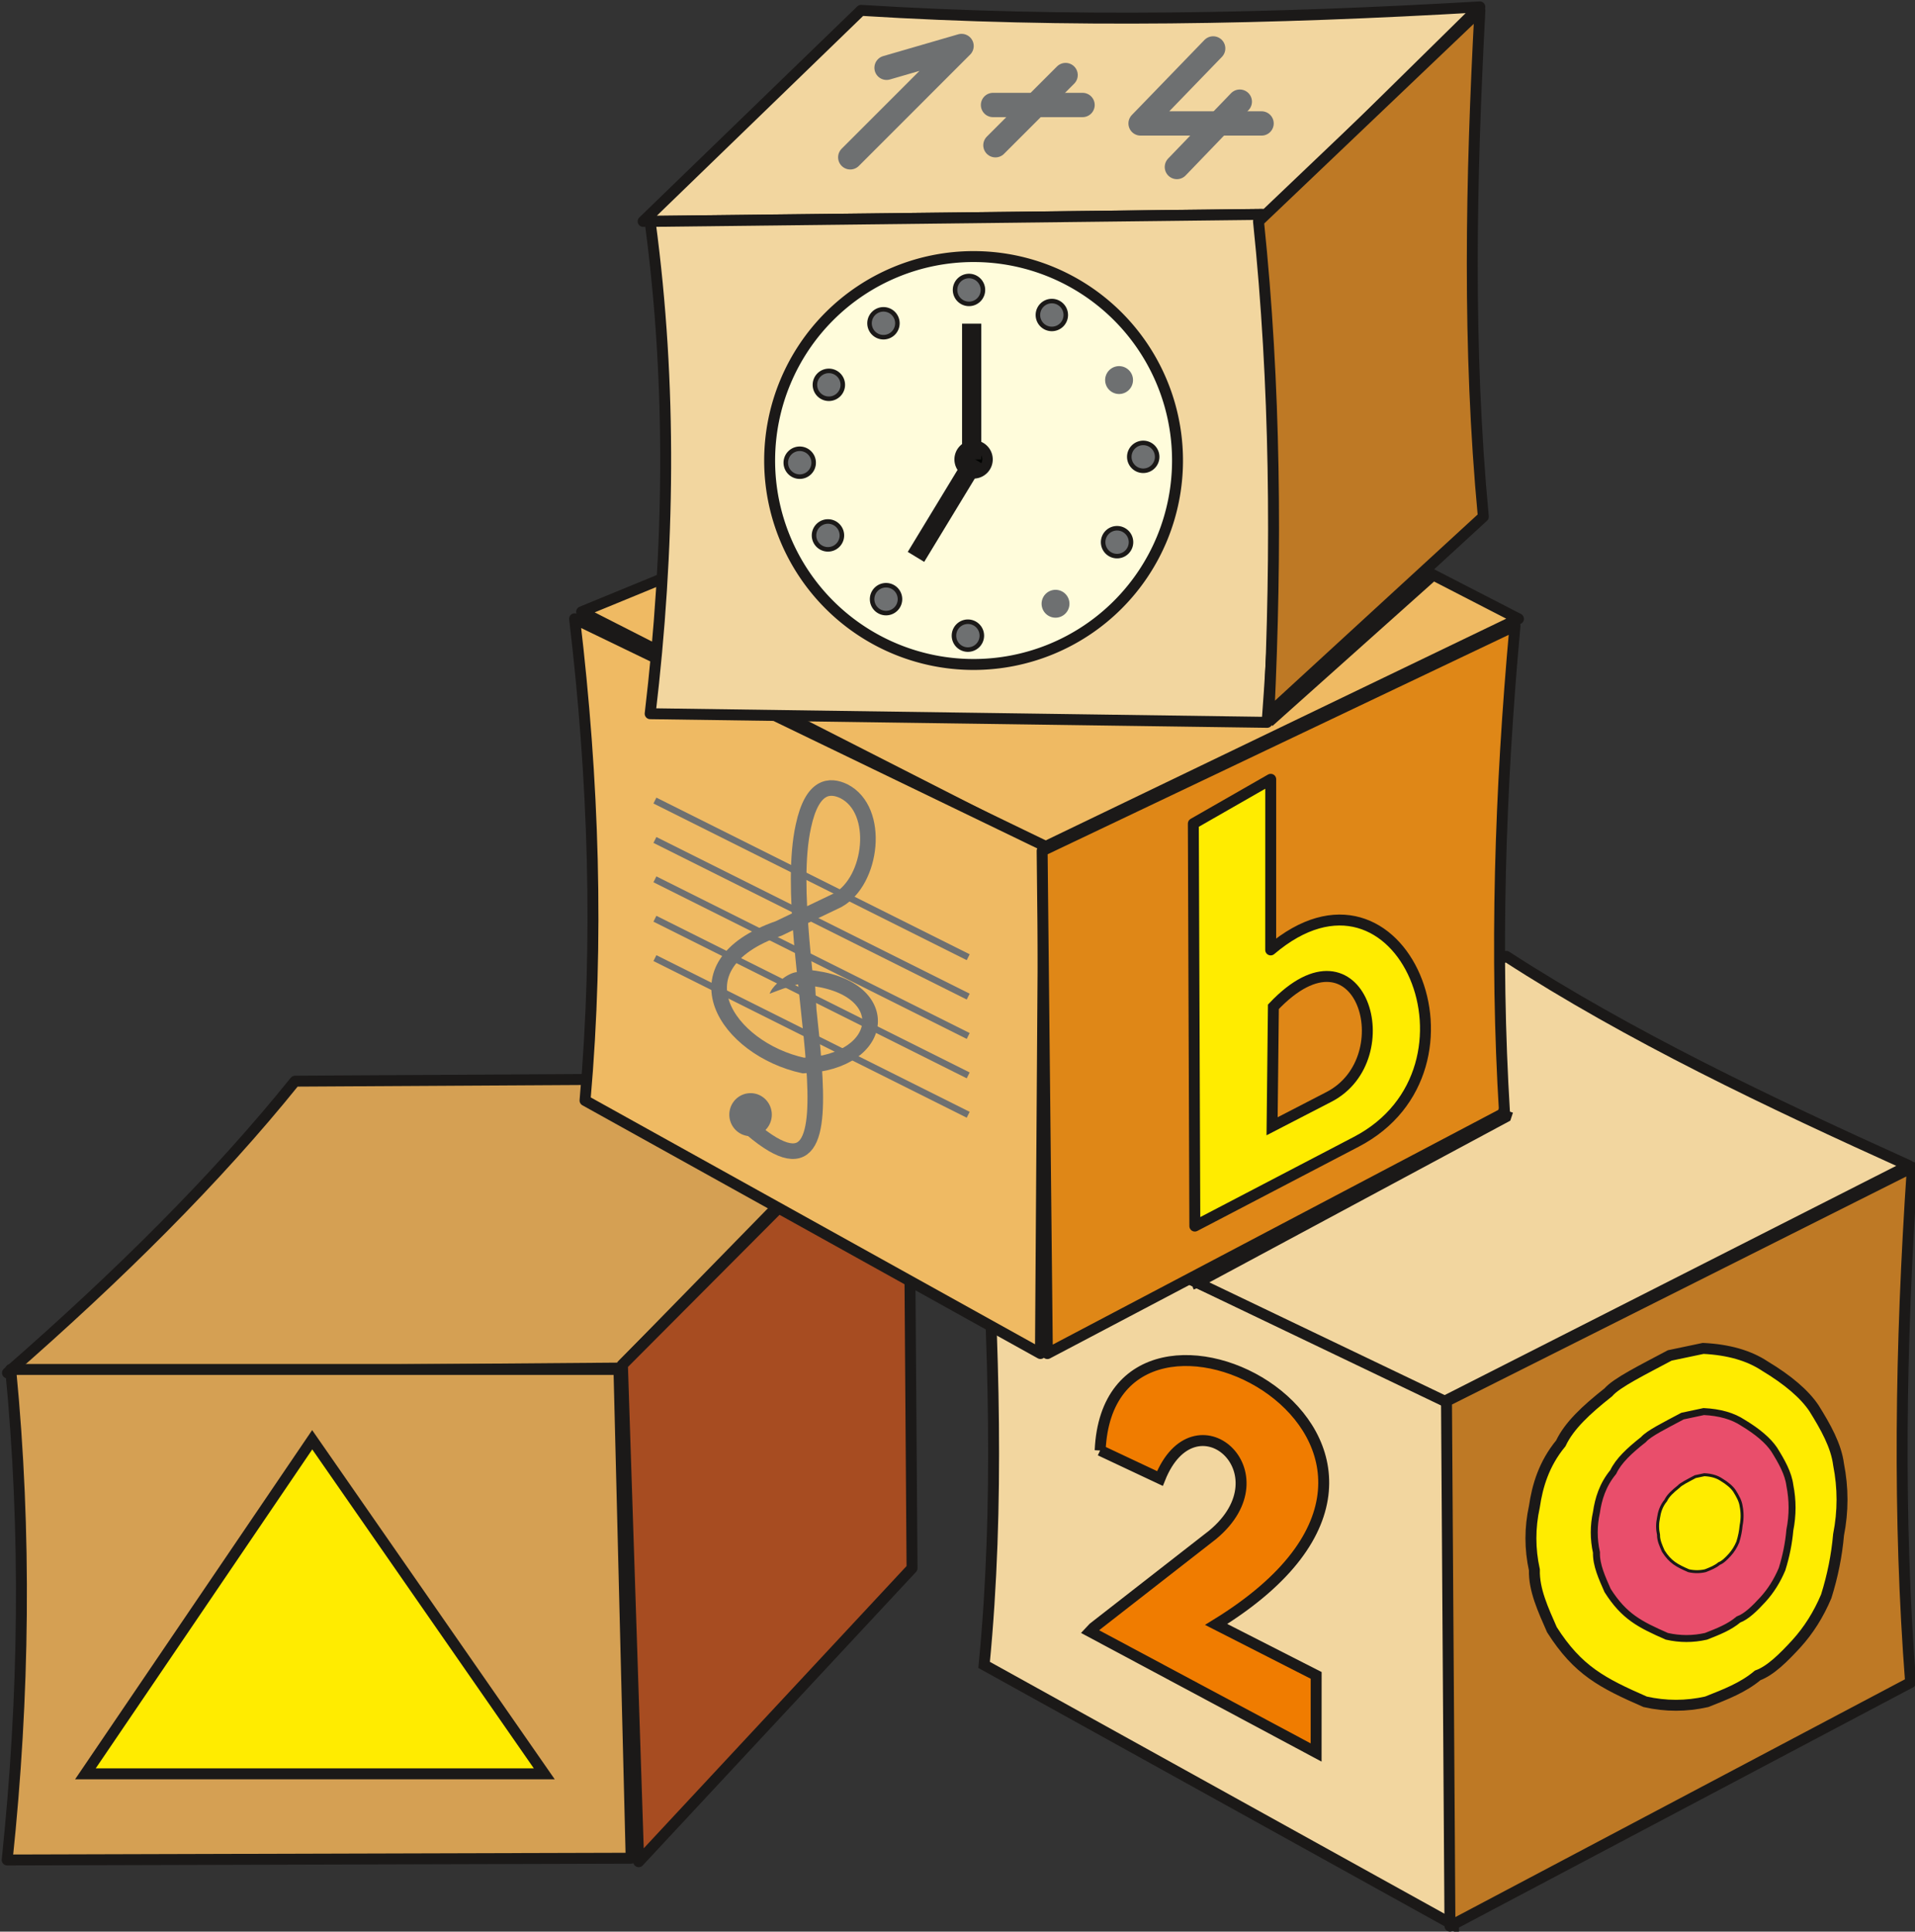 <?xml version="1.0" encoding="UTF-8" standalone="no"?>
<!-- Created with Inkscape (http://www.inkscape.org/) -->

<svg
   width="32.272mm"
   height="32.55mm"
   viewBox="0 0 32.272 32.55"
   version="1.1"
   id="svg579"
   inkscape:version="1.2.1 (9c6d41e410, 2022-07-14)"
   sodipodi:docname="Octobus.svg"
   xmlns:inkscape="http://www.inkscape.org/namespaces/inkscape"
   xmlns:sodipodi="http://sodipodi.sourceforge.net/DTD/sodipodi-0.dtd"
   xmlns="http://www.w3.org/2000/svg"
   xmlns:svg="http://www.w3.org/2000/svg">
  <rect x="0" y="0" width="32.272" height="32.55" fill="#333333" stroke="none"/>
  <sodipodi:namedview
     id="namedview581"
     pagecolor="#ffffff"
     bordercolor="#000000"
     borderopacity="0.25"
     inkscape:showpageshadow="2"
     inkscape:pageopacity="0.0"
     inkscape:pagecheckerboard="0"
     inkscape:deskcolor="#d1d1d1"
     inkscape:document-units="mm"
     showgrid="false"
     inkscape:zoom="0.71624579"
     inkscape:cx="31.413797"
     inkscape:cy="168.93642"
     inkscape:window-width="1920"
     inkscape:window-height="1009"
     inkscape:window-x="-8"
     inkscape:window-y="-8"
     inkscape:window-maximized="1"
     inkscape:current-layer="layer1" />
  <defs
     id="defs576" />
  <g
     inkscape:label="Laag 1"
     inkscape:groupmode="layer"
     id="layer1"
     transform="translate(-71.043,-104.15)">
    <g
       id="Layer1000"
       transform="matrix(0.353,0,0,0.353,27.716,66.559)">
      <path
         d="m 169.721,185.966 c 0.744,-7.666 0.447,-15.331 0,-22.997 l 22.158,10.323 0.248,25.088 z"
         style="fill:#f2d69f;fill-rule:evenodd;stroke:#1b1918;stroke-width:0.522;stroke-linecap:butt;stroke-linejoin:miter;stroke-dasharray:none"
         id="path138" />
      <path
         d="m 191.795,173.376 22.241,-11.163 c -0.584,8.568 -0.686,16.815 -0.084,24.592 l -21.992,11.631 z"
         style="fill:#be7925;fill-rule:evenodd;stroke:#1b1918;stroke-width:0.522;stroke-linecap:round;stroke-linejoin:round;stroke-dasharray:none"
         id="path140" />
      <path
         d="m 163.846,106.984 -10.404,10.075 29.876,-0.336 10.068,-9.905 c -9.847,0.575 -19.694,0.778 -29.54,0.166 z"
         style="fill:#f2d69f;fill-rule:evenodd;stroke:#1b1918;stroke-width:0.522;stroke-linecap:round;stroke-linejoin:round;stroke-dasharray:none"
         id="path142" />
      <path
         d="m 150.505,135.697 22.07,11.242 22.656,-10.908 -20.222,-10.411 z"
         style="fill:#efba63;fill-rule:evenodd;stroke:#1b1918;stroke-width:0.522;stroke-linecap:round;stroke-linejoin:round;stroke-dasharray:none"
         id="path144" />
      <path
         d="m 136.824,158.101 c -3.736,4.642 -8.411,9.284 -13.729,13.926 l 29.213,-0.23 13.553,-13.864 z"
         style="fill:#d5a053;fill-rule:evenodd;stroke:#1b1918;stroke-width:0.522;stroke-linecap:round;stroke-linejoin:round;stroke-dasharray:none"
         id="path146" />
      <path
         d="m 152.454,171.638 0.777,23.724 13.049,-14.012 -0.168,-23.417 z"
         style="fill:#a74c21;fill-rule:evenodd;stroke:#1b1918;stroke-width:0.522;stroke-linecap:round;stroke-linejoin:round;stroke-dasharray:none"
         id="path148" />
      <path
         d="m 169.805,162.885 24.843,-10.743 c 5.91,3.826 12.515,6.956 19.22,9.988 l -22.158,11.247 z"
         style="fill:#f2d69f;fill-rule:evenodd;stroke:#1b1918;stroke-width:0.522;stroke-linecap:round;stroke-linejoin:round;stroke-dasharray:none"
         id="path150" />
      <path
         d="m 150.171,136.029 c 0.908,7.665 1.173,15.33 0.498,22.995 l 21.741,12.079 0.165,-24.249 z"
         style="fill:#efba63;fill-rule:evenodd;stroke:#1b1918;stroke-width:0.522;stroke-linecap:round;stroke-linejoin:round;stroke-dasharray:none"
         id="path152" />
      <path
         d="m 183.231,140.972 -29.453,-0.412 c 0.926,-7.833 1.048,-15.667 -0.003,-23.5 l 29.208,-0.336 c 0.973,8.083 0.858,16.166 0.249,24.248 z"
         style="fill:#f2d69f;fill-rule:evenodd;stroke:#1b1918;stroke-width:0.522;stroke-linecap:round;stroke-linejoin:round;stroke-dasharray:none"
         id="path154" />
      <path
         d="m 183.318,140.556 c 0.372,-7.832 0.317,-15.665 -0.498,-23.497 l 10.57,-10.072 c -0.428,8.056 -0.597,16.112 0.163,24.169 z"
         style="fill:#be7925;fill-rule:evenodd;stroke:#1b1918;stroke-width:0.522;stroke-linecap:round;stroke-linejoin:round;stroke-dasharray:none"
         id="path156" />
      <path
         d="m 169.218,118.738 a 9.736,9.736 0 0 1 9.736,9.736 9.736,9.736 0 1 1 -9.736,-9.736 z"
         style="fill:#fffcdb;fill-rule:evenodd;stroke:#1b1918;stroke-width:0.522;stroke-linecap:butt;stroke-linejoin:miter;stroke-dasharray:none"
         id="path158" />
      <path
         d="m 195.065,136.363 -22.574,10.743 0.25,24 21.824,-11.494 c -0.464,-7.54 -0.223,-15.314 0.5,-23.249 z"
         style="fill:#df8717;fill-rule:evenodd;stroke:#1b1918;stroke-width:0.522;stroke-linecap:round;stroke-linejoin:round;stroke-dasharray:none"
         id="path160" />
      <path
         d="m 179.709,145.807 3.695,-2.116 -0.002,8.145 c 6.248,-5.314 10.759,5.675 4.094,9.155 l -7.715,4.028 z"
         style="fill:#ffec00;fill-rule:evenodd;stroke:#1b1918;stroke-width:0.522;stroke-linecap:round;stroke-linejoin:round;stroke-dasharray:none"
         id="path162" />
      <path
         d="m 183.531,154.551 -0.062,5.703 2.715,-1.402 c 3.566,-1.841 1.519,-8.704 -2.653,-4.301 z"
         style="fill:#df8717;fill-rule:evenodd;stroke:#1b1918;stroke-width:0.522;stroke-linecap:butt;stroke-linejoin:miter;stroke-dasharray:none"
         id="path164" />
      <path
         d="m 123.248,171.862 h 29.04 l 0.583,23.333 -29.79,0.084 c 0.822,-7.806 0.928,-15.611 0.168,-23.417 z"
         style="fill:#d5a053;fill-rule:evenodd;stroke:#1b1918;stroke-width:0.522;stroke-linecap:round;stroke-linejoin:round;stroke-dasharray:none"
         id="path166" />
      <path
         d="m 137.644,175.219 -10.827,15.947 h 21.906 z"
         style="fill:#ffec00;fill-rule:evenodd;stroke:#1b1918;stroke-width:0.522;stroke-linecap:butt;stroke-linejoin:miter;stroke-dasharray:none"
         id="path168" />
      <path
         d="m 175.261,175.726 2.854,1.343 c 1.656,-4.143 6.093,-0.291 2.518,2.686 l -5.695,4.439 -0.167,0.178 10.8,5.776 0.002,-3.681 -4.774,-2.433 c 14.032,-8.63 -5.094,-18.404 -5.538,-8.306 z"
         style="fill:#f07c00;fill-rule:evenodd;stroke:#1b1918;stroke-width:0.522;stroke-linecap:butt;stroke-linejoin:miter;stroke-dasharray:none"
         id="path170" />
      <path
         d="m 204.049,170.858 c 1.201,0.058 2.18,0.338 2.938,0.839 1.115,0.671 1.899,1.343 2.35,2.014 0.558,0.895 1.061,1.79 1.175,2.686 0.221,1.119 0.221,2.238 0,3.357 -0.085,0.979 -0.281,1.958 -0.588,2.938 -0.365,0.866 -0.841,1.621 -1.427,2.266 -0.616,0.669 -1.231,1.283 -1.846,1.509 -0.701,0.586 -1.512,0.896 -2.434,1.261 -0.979,0.221 -1.958,0.221 -2.938,0 -2.049,-0.898 -3.213,-1.495 -4.451,-3.441 -0.417,-0.951 -0.862,-1.903 -0.837,-2.854 -0.221,-1.007 -0.221,-2.014 0,-3.022 0.143,-0.979 0.453,-2.042 1.261,-3.021 0.395,-0.839 1.207,-1.596 2.268,-2.435 0.397,-0.463 1.652,-1.078 2.934,-1.762 z"
         style="fill:#ffec00;fill-rule:evenodd;stroke:#1b1918;stroke-width:0.522;stroke-linecap:butt;stroke-linejoin:miter;stroke-dasharray:none"
         id="path172" />
      <path
         d="m 204.078,173.873 c 0.763,0.037 1.386,0.215 1.868,0.534 0.709,0.427 1.207,0.854 1.494,1.281 0.355,0.569 0.675,1.138 0.747,1.708 0.141,0.712 0.141,1.423 0,2.135 -0.054,0.623 -0.179,1.245 -0.374,1.868 -0.232,0.551 -0.534,1.031 -0.907,1.441 -0.391,0.425 -0.783,0.816 -1.174,0.96 -0.445,0.373 -0.961,0.57 -1.548,0.802 -0.623,0.141 -1.245,0.141 -1.868,0 -1.302,-0.571 -2.043,-0.95 -2.83,-2.188 -0.265,-0.605 -0.548,-1.21 -0.532,-1.814 -0.141,-0.64 -0.141,-1.281 0,-1.921 0.091,-0.623 0.288,-1.298 0.802,-1.921 0.251,-0.534 0.767,-1.015 1.442,-1.548 0.252,-0.294 1.05,-0.686 1.865,-1.121 z"
         style="fill:#e94e6b;fill-rule:evenodd;stroke:#1b1918;stroke-width:0.332;stroke-linecap:butt;stroke-linejoin:miter;stroke-dasharray:none"
         id="path174" />
      <path
         d="m 204.107,176.887 c 0.326,0.016 0.592,0.092 0.798,0.228 0.303,0.182 0.516,0.365 0.638,0.547 0.152,0.243 0.288,0.486 0.319,0.73 0.06,0.304 0.06,0.608 0,0.912 -0.023,0.266 -0.076,0.532 -0.16,0.798 -0.099,0.235 -0.228,0.441 -0.388,0.616 -0.167,0.182 -0.334,0.348 -0.501,0.41 -0.19,0.159 -0.411,0.243 -0.661,0.343 -0.266,0.06 -0.532,0.06 -0.798,0 -0.556,-0.244 -0.873,-0.406 -1.209,-0.935 -0.113,-0.258 -0.234,-0.517 -0.227,-0.775 -0.06,-0.274 -0.06,-0.547 0,-0.821 0.039,-0.266 0.123,-0.555 0.343,-0.821 0.107,-0.228 0.328,-0.433 0.616,-0.661 0.108,-0.126 0.449,-0.293 0.797,-0.479 z"
         style="fill:#ffec00;fill-rule:evenodd;stroke:#1b1918;stroke-width:0.142;stroke-linecap:butt;stroke-linejoin:miter;stroke-dasharray:none"
         id="path176" />
      <path
         d="m 191.062,133.905 -7.81,6.979"
         style="fill:none;stroke:#1b1918;stroke-width:0.701;stroke-linecap:butt;stroke-linejoin:miter;stroke-dasharray:none"
         id="path178" />
      <path
         d="m 194.635,159.495 -0.083,0.249 -14.54,7.811 -0.416,0.166"
         style="fill:none;stroke:#1b1918;stroke-width:0.701;stroke-linecap:butt;stroke-linejoin:miter;stroke-dasharray:none"
         id="path180" />
      <path
         d="m 169.218,127.756 a 0.665,0.665 0 0 1 0.665,0.665 0.665,0.665 0 1 1 -0.665,-0.665 z"
         style="fill:#000200;fill-rule:evenodd;stroke:#1b1918;stroke-width:0.5;stroke-linecap:butt;stroke-linejoin:miter;stroke-dasharray:none"
         id="path182" />
      <path
         d="m 168.999,119.666 a 0.665,0.665 0 0 1 0.665,0.665 0.665,0.665 0 1 1 -0.665,-0.665 z"
         style="fill:#6e7071;fill-rule:evenodd;stroke:#1b1918;stroke-width:0.216;stroke-linecap:butt;stroke-linejoin:miter;stroke-dasharray:none"
         id="path184" />
      <path
         d="m 168.947,136.169 a 0.665,0.665 0 0 1 0.665,0.665 0.665,0.665 0 1 1 -0.665,-0.665 z"
         style="fill:#6e7071;fill-rule:evenodd;stroke:#1b1918;stroke-width:0.216;stroke-linecap:butt;stroke-linejoin:miter;stroke-dasharray:none"
         id="path186" />
      <path
         d="m 160.918,127.913 a 0.665,0.665 0 0 1 0.665,0.665 0.665,0.665 0 1 1 -0.665,-0.665 z"
         style="fill:#6e7071;fill-rule:evenodd;stroke:#1b1918;stroke-width:0.216;stroke-linecap:butt;stroke-linejoin:miter;stroke-dasharray:none"
         id="path188" />
      <path
         d="m 177.317,127.633 a 0.665,0.665 0 0 1 0.665,0.665 0.665,0.665 0 1 1 -0.665,-0.665 z"
         style="fill:#6e7071;fill-rule:evenodd;stroke:#1b1918;stroke-width:0.216;stroke-linecap:butt;stroke-linejoin:miter;stroke-dasharray:none"
         id="path190" />
      <path
         d="m 162.309,124.195 a 0.665,0.665 0 0 1 0.665,0.665 0.665,0.665 0 1 1 -0.665,-0.665 z"
         style="fill:#6e7071;fill-rule:evenodd;stroke:#1b1918;stroke-width:0.216;stroke-linecap:butt;stroke-linejoin:miter;stroke-dasharray:none"
         id="path192" />
      <path
         d="m 164.916,121.257 a 0.665,0.665 0 0 1 0.665,0.665 0.665,0.665 0 1 1 -0.665,-0.665 z"
         style="fill:#6e7071;fill-rule:evenodd;stroke:#1b1918;stroke-width:0.216;stroke-linecap:butt;stroke-linejoin:miter;stroke-dasharray:none"
         id="path194" />
      <path
         d="m 176.164,123.968 a 0.665,0.665 0 0 1 0.665,0.665 0.665,0.665 0 1 1 -0.665,-0.665 z"
         style="fill:#6e7071;fill-rule:evenodd"
         id="path196" />
      <path
         d="m 172.954,120.862 a 0.665,0.665 0 0 1 0.665,0.665 0.665,0.665 0 1 1 -0.665,-0.665 z"
         style="fill:#6e7071;fill-rule:evenodd;stroke:#1b1918;stroke-width:0.216;stroke-linecap:butt;stroke-linejoin:miter;stroke-dasharray:none"
         id="path198" />
      <path
         d="m 162.266,131.384 a 0.665,0.665 0 0 1 0.665,0.665 0.665,0.665 0 1 1 -0.665,-0.665 z"
         style="fill:#6e7071;fill-rule:evenodd;stroke:#1b1918;stroke-width:0.216;stroke-linecap:butt;stroke-linejoin:miter;stroke-dasharray:none"
         id="path200" />
      <path
         d="m 165.039,134.427 a 0.665,0.665 0 0 1 0.665,0.665 0.665,0.665 0 1 1 -0.665,-0.665 z"
         style="fill:#6e7071;fill-rule:evenodd;stroke:#1b1918;stroke-width:0.216;stroke-linecap:butt;stroke-linejoin:miter;stroke-dasharray:none"
         id="path202" />
      <path
         d="m 173.13,134.646 a 0.665,0.665 0 0 1 0.665,0.665 0.665,0.665 0 1 1 -0.665,-0.665 z"
         style="fill:#6e7071;fill-rule:evenodd"
         id="path204" />
      <path
         d="m 176.068,131.707 a 0.665,0.665 0 0 1 0.665,0.665 0.665,0.665 0 1 1 -0.665,-0.665 z"
         style="fill:#6e7071;fill-rule:evenodd;stroke:#1b1918;stroke-width:0.216;stroke-linecap:butt;stroke-linejoin:miter;stroke-dasharray:none"
         id="path206" />
      <path
         d="m 169.127,128.421 v -6.481"
         style="fill:none;stroke:#1b1918;stroke-width:0.918;stroke-linecap:butt;stroke-linejoin:miter;stroke-dasharray:none"
         id="path208" />
      <path
         d="m 169.293,128.421 -2.825,4.653"
         style="fill:none;stroke:#1b1918;stroke-width:0.918;stroke-linecap:butt;stroke-linejoin:miter;stroke-dasharray:none"
         id="path210" />
      <path
         d="m 168.961,152.184 -14.956,-7.478"
         style="fill:none;stroke:#6e7071;stroke-width:0.313;stroke-linecap:butt;stroke-linejoin:miter;stroke-dasharray:none"
         id="path212" />
      <path
         d="m 168.961,154.064 -14.956,-7.478"
         style="fill:none;stroke:#6e7071;stroke-width:0.313;stroke-linecap:butt;stroke-linejoin:miter;stroke-dasharray:none"
         id="path214" />
      <path
         d="m 168.961,155.944 -14.956,-7.478"
         style="fill:none;stroke:#6e7071;stroke-width:0.313;stroke-linecap:butt;stroke-linejoin:miter;stroke-dasharray:none"
         id="path216" />
      <path
         d="m 168.961,157.825 -14.956,-7.478"
         style="fill:none;stroke:#6e7071;stroke-width:0.313;stroke-linecap:butt;stroke-linejoin:miter;stroke-dasharray:none"
         id="path218" />
      <path
         d="m 168.961,159.705 -14.956,-7.478"
         style="fill:none;stroke:#6e7071;stroke-width:0.313;stroke-linecap:butt;stroke-linejoin:miter;stroke-dasharray:none"
         id="path220" />
      <path
         d="m 165.064,109.726 3.58,-1.04 L 163.331,114"
         style="fill:none;stroke:#6e7071;stroke-width:1.161;stroke-linecap:round;stroke-linejoin:round;stroke-dasharray:none"
         id="path222" />
      <g
         id="Layer1001">
        <path
           d="m 173.611,110.073 -3.35,3.35"
           style="fill:none;stroke:#6e7071;stroke-width:1.161;stroke-linecap:round;stroke-linejoin:round;stroke-dasharray:none"
           id="path224" />
        <path
           d="m 170.146,111.502 h 4.274"
           style="fill:none;stroke:#6e7071;stroke-width:1.161;stroke-linecap:round;stroke-linejoin:round;stroke-dasharray:none"
           id="path226" />
      </g>
      <path
         d="m 180.656,108.802 -3.465,3.581 h 5.775"
         style="fill:none;stroke:#6e7071;stroke-width:1.161;stroke-linecap:round;stroke-linejoin:round;stroke-dasharray:none"
         id="path229" />
      <path
         d="m 181.927,111.343 -3.003,3.119"
         style="fill:none;stroke:#6e7071;stroke-width:1.161;stroke-linecap:round;stroke-linejoin:round;stroke-dasharray:none"
         id="path231" />
      <path
         d="m 158.338,160.132 c 6.287,5.649 1.48,-8.441 2.754,-14.202 0.422,-1.973 1.266,-1.989 1.936,-1.669 1.764,0.896 1.357,4.289 -0.299,5.202 l -2.812,1.345 c -5.121,1.787 -2.465,5.755 1.175,6.547 4.013,-0.154 4.419,-3.829 0.168,-4.199 l 0.084,1.513"
         style="fill:none;stroke:#6e7071;stroke-width:0.744;stroke-linecap:butt;stroke-linejoin:miter;stroke-dasharray:none"
         id="path233" />
      <path
         d="m 158.571,159.045 a 0.642,0.655 0 0 1 0.642,0.655 0.642,0.655 0 1 1 -0.642,-0.655 z"
         style="fill:#6e7071;fill-rule:evenodd;stroke:#6e7071;stroke-width:0.744;stroke-linecap:butt;stroke-linejoin:miter;stroke-dasharray:none"
         id="path235" />
      <path
         d="m 160.803,152.933 c -0.445,0.025 -1.099,0.602 -1.248,0.923 0.692,-0.26 1.708,-0.686 2.4,-0.352 z"
         style="fill:#6e7071;fill-rule:evenodd;stroke:#6e7071;stroke-width:0.08;stroke-linecap:butt;stroke-linejoin:miter;stroke-dasharray:none"
         id="path237" />
    </g>
  </g>
</svg>
